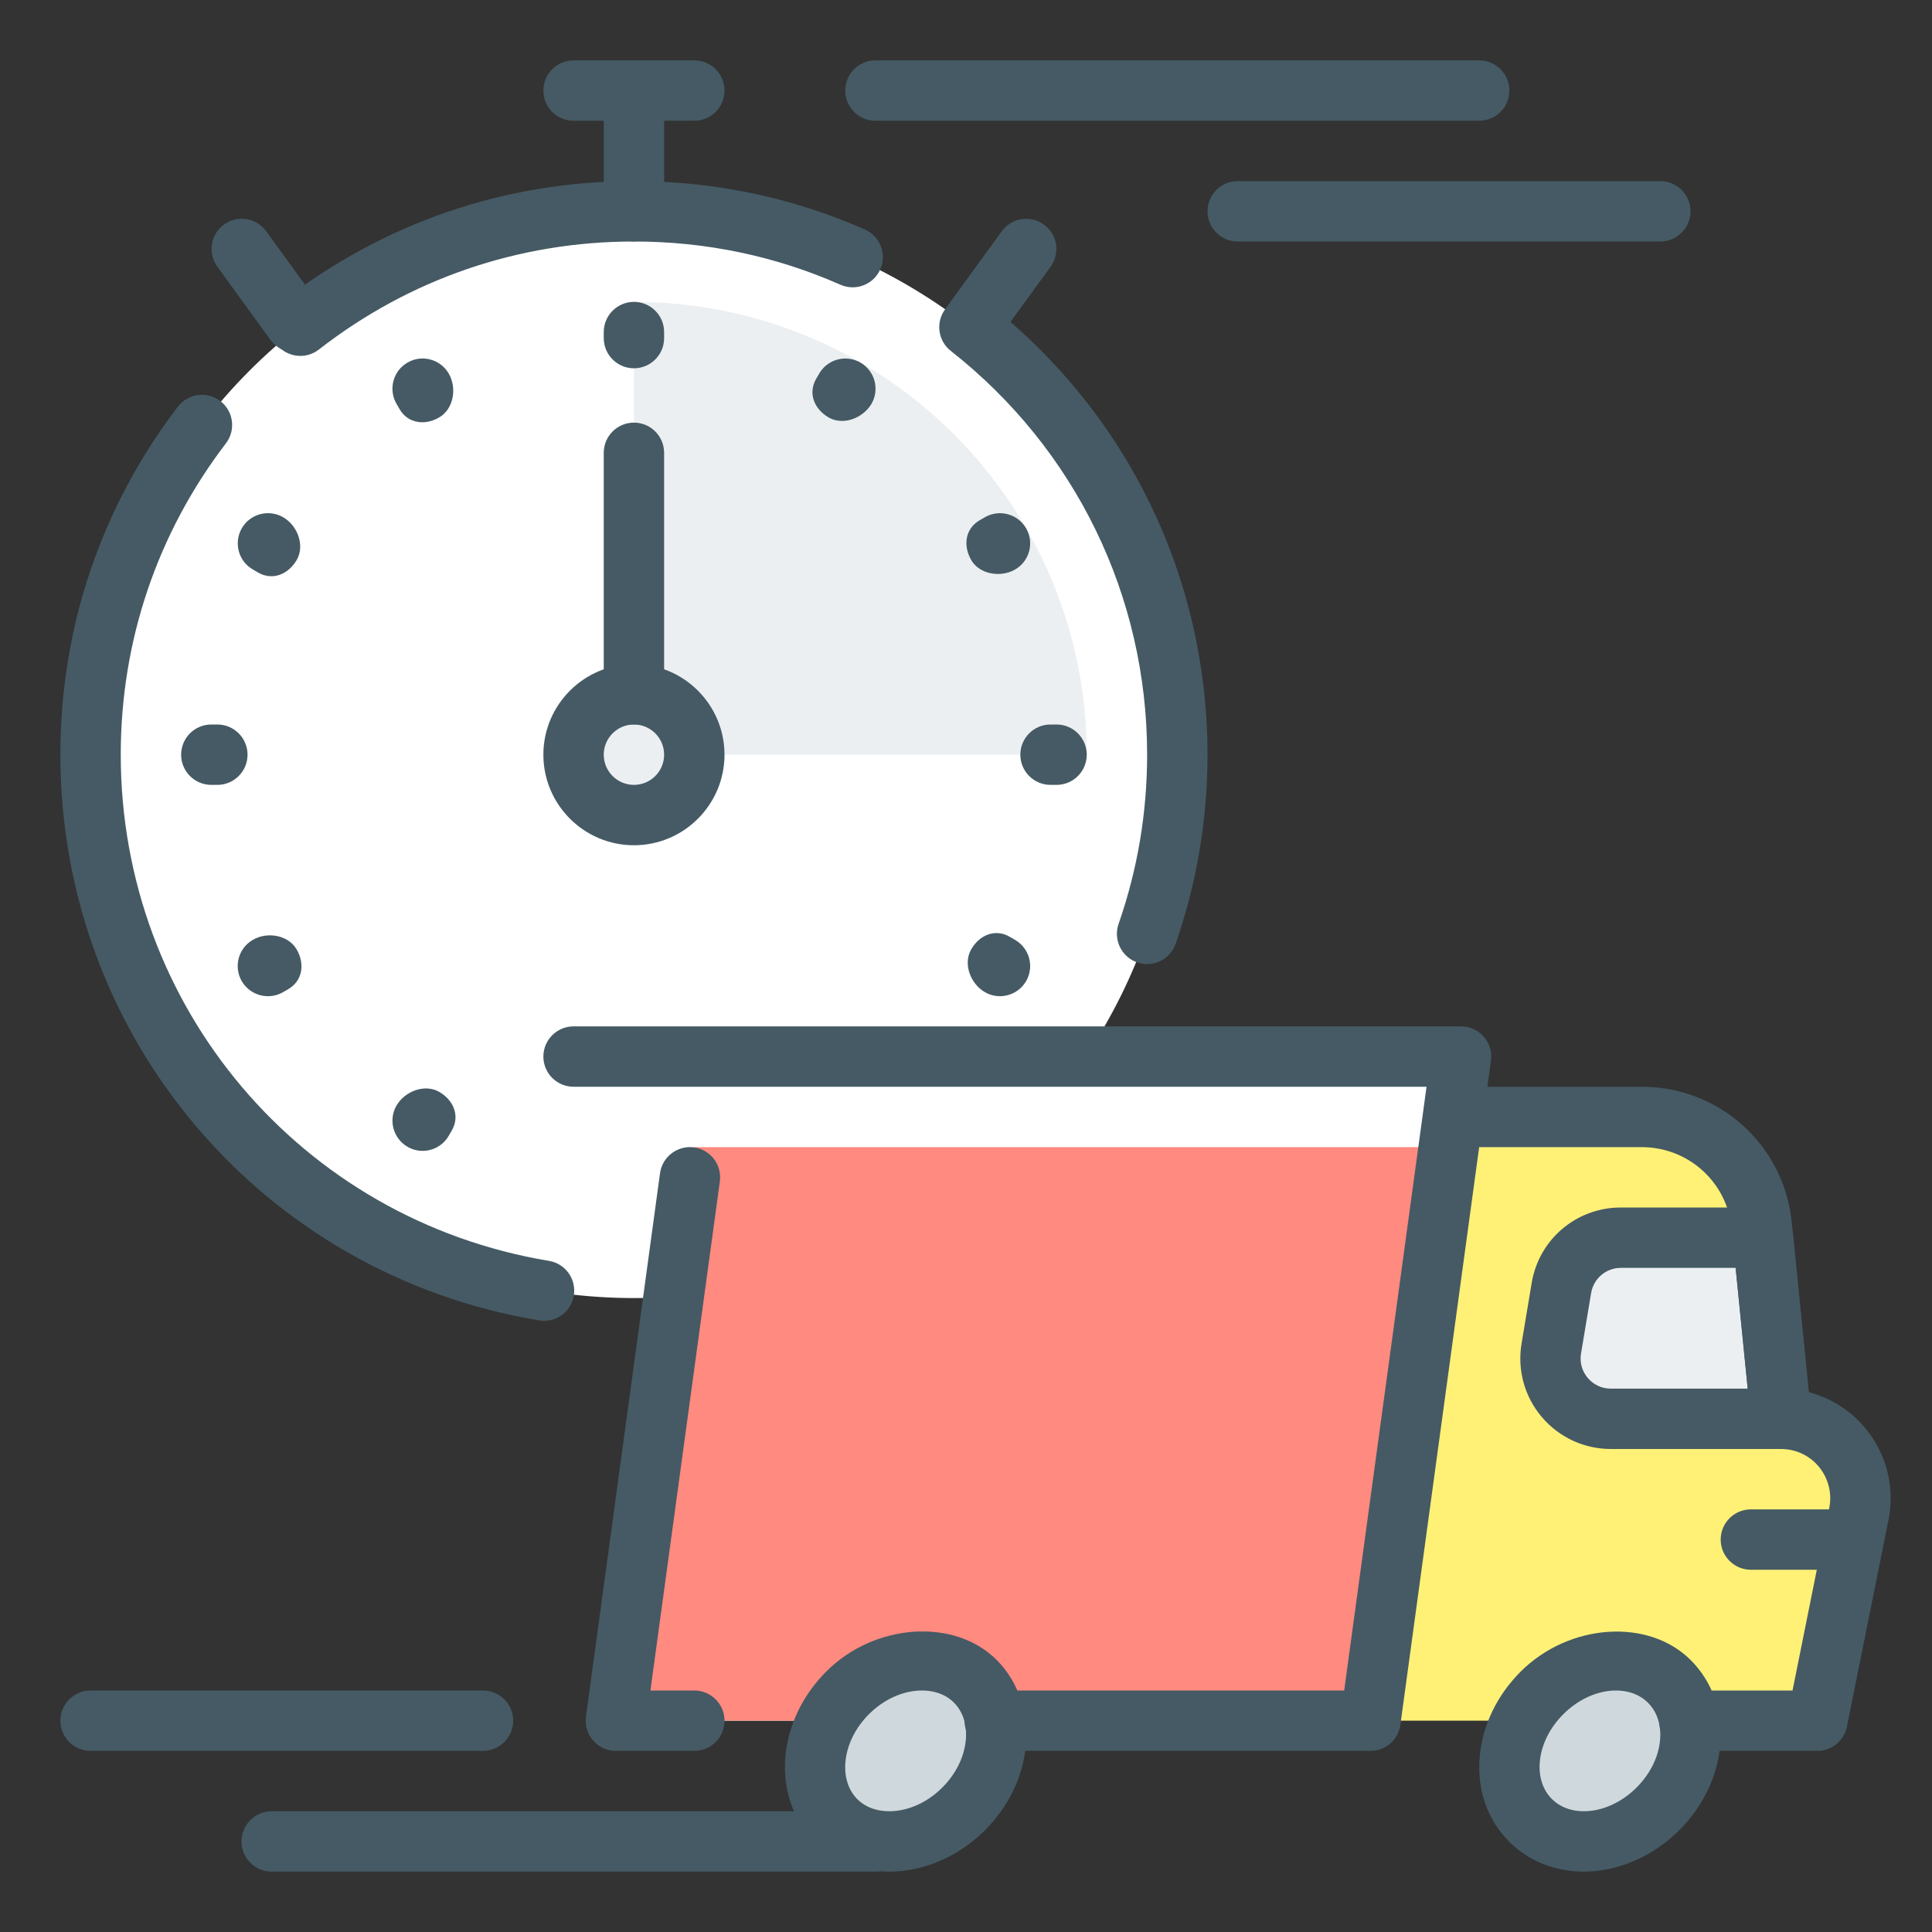 <svg class="uk-preserve" id="ekspres" xmlns="http://www.w3.org/2000/svg" enable-background="new 0 0 32 32" viewBox="0 0 32 32"><rect x="0" y="0" width="32" height="32" fill="#333333" stroke="none"/><circle cx="10.5" cy="12.5" r="9" class="white" fill="#FFF"/><path class="light-gray" fill="#ECEFF1" d="M18,12.5h-7.5V5C14.643,5,18,8.357,18,12.5z"/><circle cx="10.5" cy="12.5" r="1" class="light-gray" fill="#ECEFF1"/><polygon class="white" fill="#FFF" points="24.2 17.5 22.7 28.5 10.2 28.5 11.7 17.5"/><polygon class="middle-red" fill="#ff8a80" points="10.2 28.5 22.404 28.5 23.7 19 11.496 19"/><path class="yellow small-trailer" fill="#FFF176" d="M29.5,23.5c0.83,0,1.45,0.76,1.29,1.57L30.1,28.5h-7.6l1.4-10h3.29c1.03,0,1.89,0.78,1.99,1.8L29.5,23.5z"/><path class="dark-gray" fill="#CFD8DC" d="M27.65,27.85c0.53,0.53,0.45,1.47-0.19,2.11s-1.58,0.72-2.11,0.19c-0.53-0.53-0.45-1.47,0.19-2.11S27.12,27.32,27.65,27.85z"/><ellipse cx="15" cy="29" class="dark-gray" fill="#CFD8DC" rx="1.63" ry="1.359" transform="rotate(-45.001 15 29)"/><path class="light-gray" fill="#ECEFF1" d="M29.2,20.5l0.3,3h-2.819c-0.618,0-1.088-0.555-0.986-1.165l0.167-1c0.08-0.482,0.498-0.835,0.986-0.835H29.2z"/><g><path class="icon-lines" fill="#455A64" d="M9.012 21.877c-.027 0-.055-.002-.083-.007C4.335 21.106 1 17.166 1 12.5c0-2.104.673-4.097 1.947-5.765.168-.219.482-.26.701-.094C3.868 6.81 3.91 7.123 3.742 7.343 2.603 8.834 2 10.618 2 12.5c0 4.175 2.983 7.701 7.093 8.384.272.045.457.303.411.575C9.464 21.704 9.252 21.877 9.012 21.877zM19 15.968c-.055 0-.11-.009-.165-.028-.261-.091-.398-.376-.308-.637C18.841 14.405 19 13.461 19 12.5c0-2.626-1.186-5.064-3.252-6.688-.217-.17-.255-.485-.084-.702.17-.217.484-.256.702-.084C18.675 6.841 20 9.565 20 12.5c0 1.074-.178 2.128-.528 3.133C19.399 15.839 19.206 15.968 19 15.968zM4.975 5.895c-.149 0-.296-.066-.395-.193C4.411 5.484 4.45 5.169 4.667 5 6.348 3.691 8.365 3 10.5 3c1.333 0 2.62.27 3.825.801.252.112.367.407.255.66-.111.252-.405.367-.66.255C12.845 4.241 11.693 4 10.5 4 8.59 4 6.785 4.619 5.282 5.789 5.19 5.86 5.083 5.895 4.975 5.895z"/><path class="icon-lines" fill="#455A64" d="M16.114 5.837c-.102 0-.205-.031-.293-.096-.224-.162-.273-.475-.11-.698l.882-1.213c.162-.224.475-.273.698-.11.224.162.273.475.11.698l-.882 1.213C16.421 5.766 16.269 5.837 16.114 5.837zM4.886 5.837c-.155 0-.307-.071-.405-.206L3.6 4.417C3.437 4.193 3.487 3.881 3.71 3.719c.225-.163.537-.113.698.11L5.29 5.043c.163.224.113.536-.11.698C5.091 5.806 4.988 5.837 4.886 5.837zM10.5 4C10.224 4 10 3.776 10 3.5v-2C10 1.224 10.224 1 10.5 1S11 1.224 11 1.5v2C11 3.776 10.776 4 10.5 4z"/><path class="icon-lines" fill="#455A64" d="M11.5 2h-2C9.224 2 9 1.776 9 1.5S9.224 1 9.5 1h2C11.776 1 12 1.224 12 1.5S11.776 2 11.5 2zM13.946 6.972c-.077 0-.152-.018-.22-.057-.239-.138-.347-.4-.208-.64l.05-.086c.137-.239.442-.322.683-.184.239.138.322.443.184.683C14.334 6.859 14.137 6.972 13.946 6.972zM7 19.062c-.084 0-.17-.021-.249-.067-.239-.138-.322-.443-.184-.683.139-.24.471-.364.708-.227.239.138.347.4.208.64l-.05.086C7.341 18.972 7.172 19.062 7 19.062zM16.528 9.507c-.178 0-.354-.079-.442-.232-.138-.239-.099-.52.141-.658l.086-.05c.239-.138.545-.056.683.184.138.239.056.545-.184.683C16.726 9.482 16.626 9.507 16.528 9.507zM4.438 16.5c-.173 0-.341-.09-.434-.25-.138-.239-.056-.545.184-.683.238-.14.588-.081.726.159.138.239.099.52-.141.658l-.086.05C4.609 16.479 4.523 16.5 4.438 16.5zM17.5 13h-.1c-.276 0-.5-.224-.5-.5s.224-.5.5-.5h.1c.276 0 .5.224.5.5S17.776 13 17.5 13zM3.6 13H3.5C3.224 13 3 12.776 3 12.5S3.224 12 3.5 12h.1c.276 0 .5.224.5.5S3.876 13 3.6 13zM16.562 16.5c-.084 0-.17-.021-.249-.067-.239-.138-.365-.468-.227-.708.137-.24.399-.349.64-.208l.086.05c.239.138.322.443.184.683C16.903 16.41 16.734 16.5 16.562 16.5zM4.494 9.544c-.072 0-.147-.019-.219-.061l-.086-.05C3.949 9.295 3.867 8.99 4.005 8.75c.137-.239.443-.321.683-.184s.365.468.227.708C4.818 9.441 4.662 9.544 4.494 9.544zM6.994 6.994c-.151 0-.292-.071-.377-.22l-.05-.086C6.429 6.448 6.511 6.143 6.75 6.005 6.99 5.866 7.295 5.95 7.433 6.188c.138.239.081.588-.159.726C7.184 6.967 7.086 6.994 6.994 6.994zM10.5 6.1c-.276 0-.5-.224-.5-.5V5.5C10 5.224 10.224 5 10.5 5S11 5.224 11 5.5v.1C11 5.876 10.776 6.1 10.5 6.1zM10.5 12c-.276 0-.5-.224-.5-.5v-4C10 7.224 10.224 7 10.5 7S11 7.224 11 7.5v4C11 11.776 10.776 12 10.5 12z"/><path class="icon-lines" fill="#455A64" d="M10.5 14C9.673 14 9 13.327 9 12.5S9.673 11 10.5 11s1.5.673 1.5 1.5S11.327 14 10.5 14zM10.5 12c-.276 0-.5.224-.5.5s.224.5.5.5.5-.224.5-.5S10.776 12 10.5 12zM11.5 29h-1.3c-.145 0-.282-.063-.376-.171-.095-.108-.139-.253-.119-.396l1.227-9.001c.038-.274.29-.464.563-.428.274.038.465.29.428.563L10.773 28H11.5c.276 0 .5.224.5.5S11.776 29 11.5 29zM14.5 31h-10C4.224 31 4 30.776 4 30.5S4.224 30 4.5 30h10c.276 0 .5.224.5.5S14.776 31 14.5 31zM8 29H1.5C1.224 29 1 28.776 1 28.5S1.224 28 1.5 28H8c.276 0 .5.224.5.5S8.276 29 8 29z"/><path class="icon-lines" fill="#455A64" d="M22.7,29h-6.224c-0.276,0-0.5-0.224-0.5-0.5s0.224-0.5,0.5-0.5h5.788l1.364-10H9.5C9.224,18,9,17.776,9,17.5S9.224,17,9.5,17h14.7c0.145,0,0.282,0.063,0.376,0.171c0.095,0.108,0.139,0.253,0.119,0.396l-1.5,11C23.162,28.815,22.95,29,22.7,29z"/><path class="icon-lines" fill="#455A64" d="M30.1,29h-2.12c-0.276,0-0.5-0.224-0.5-0.5s0.224-0.5,0.5-0.5h1.71l0.609-3.029c0.047-0.238-0.015-0.484-0.17-0.674C29.974,24.108,29.745,24,29.5,24c-0.257,0-0.472-0.195-0.498-0.45l-0.32-3.2C28.607,19.58,27.965,19,27.19,19H24.1c-0.276,0-0.5-0.224-0.5-0.5s0.224-0.5,0.5-0.5h3.09c1.292,0,2.362,0.968,2.488,2.251l0.281,2.808c0.367,0.095,0.697,0.304,0.943,0.604c0.346,0.421,0.484,0.97,0.379,1.504l-0.69,3.432C30.543,28.832,30.338,29,30.1,29z"/><path class="icon-lines" fill="#455A64" d="M26.233 31c-.478 0-.917-.176-1.236-.496-.363-.363-.537-.864-.488-1.411.045-.515.286-1.014.678-1.406.803-.802 2.118-.89 2.817-.19.363.363.537.864.488 1.411-.045.515-.286 1.014-.678 1.406C27.377 30.75 26.801 31 26.233 31zM26.767 28c-.305 0-.624.143-.874.393-.226.226-.364.506-.389.787-.022.247.049.465.199.616C25.872 29.964 26.084 30 26.233 30c.305 0 .624-.143.874-.393.226-.226.364-.506.389-.787.022-.247-.049-.465-.199-.616C27.128 28.036 26.916 28 26.767 28zM30.5 26H29c-.276 0-.5-.224-.5-.5S28.724 25 29 25h1.5c.276 0 .5.224.5.5S30.776 26 30.5 26zM29.5 24h-2.819c-.442 0-.859-.193-1.145-.531s-.407-.78-.334-1.216l.167-1C25.488 20.527 26.11 20 26.847 20H29.2c.257 0 .472.195.498.45l.3 3c.014.141-.032.281-.127.385C29.776 23.94 29.641 24 29.5 24zM26.847 21c-.246 0-.453.176-.493.417l-.167 1c-.025.148.015.292.111.406C26.396 22.937 26.531 23 26.681 23h2.267l-.2-2H26.847zM14.729 31c-.478 0-.917-.175-1.235-.494-.357-.357-.534-.873-.485-1.415.046-.517.287-1.016.677-1.406.799-.8 2.122-.891 2.821-.192.357.357.534.873.485 1.415-.046.517-.287 1.016-.677 1.406C15.879 30.75 15.301 31 14.729 31zM15.271 28c-.309 0-.629.143-.879.393-.225.225-.363.505-.389.789-.022.249.047.468.197.618C14.367 29.965 14.579 30 14.729 30c.309 0 .629-.143.879-.393.225-.225.363-.505.389-.789.022-.249-.047-.468-.197-.618C15.633 28.035 15.421 28 15.271 28z"/><g><path class="icon-lines" fill="#455A64" d="M24.5 2h-10C14.224 2 14 1.776 14 1.5S14.224 1 14.5 1h10C24.776 1 25 1.224 25 1.5S24.776 2 24.5 2zM27.5 4h-7C20.224 4 20 3.776 20 3.5S20.224 3 20.5 3h7C27.776 3 28 3.224 28 3.5S27.776 4 27.5 4z"/></g></g></svg>